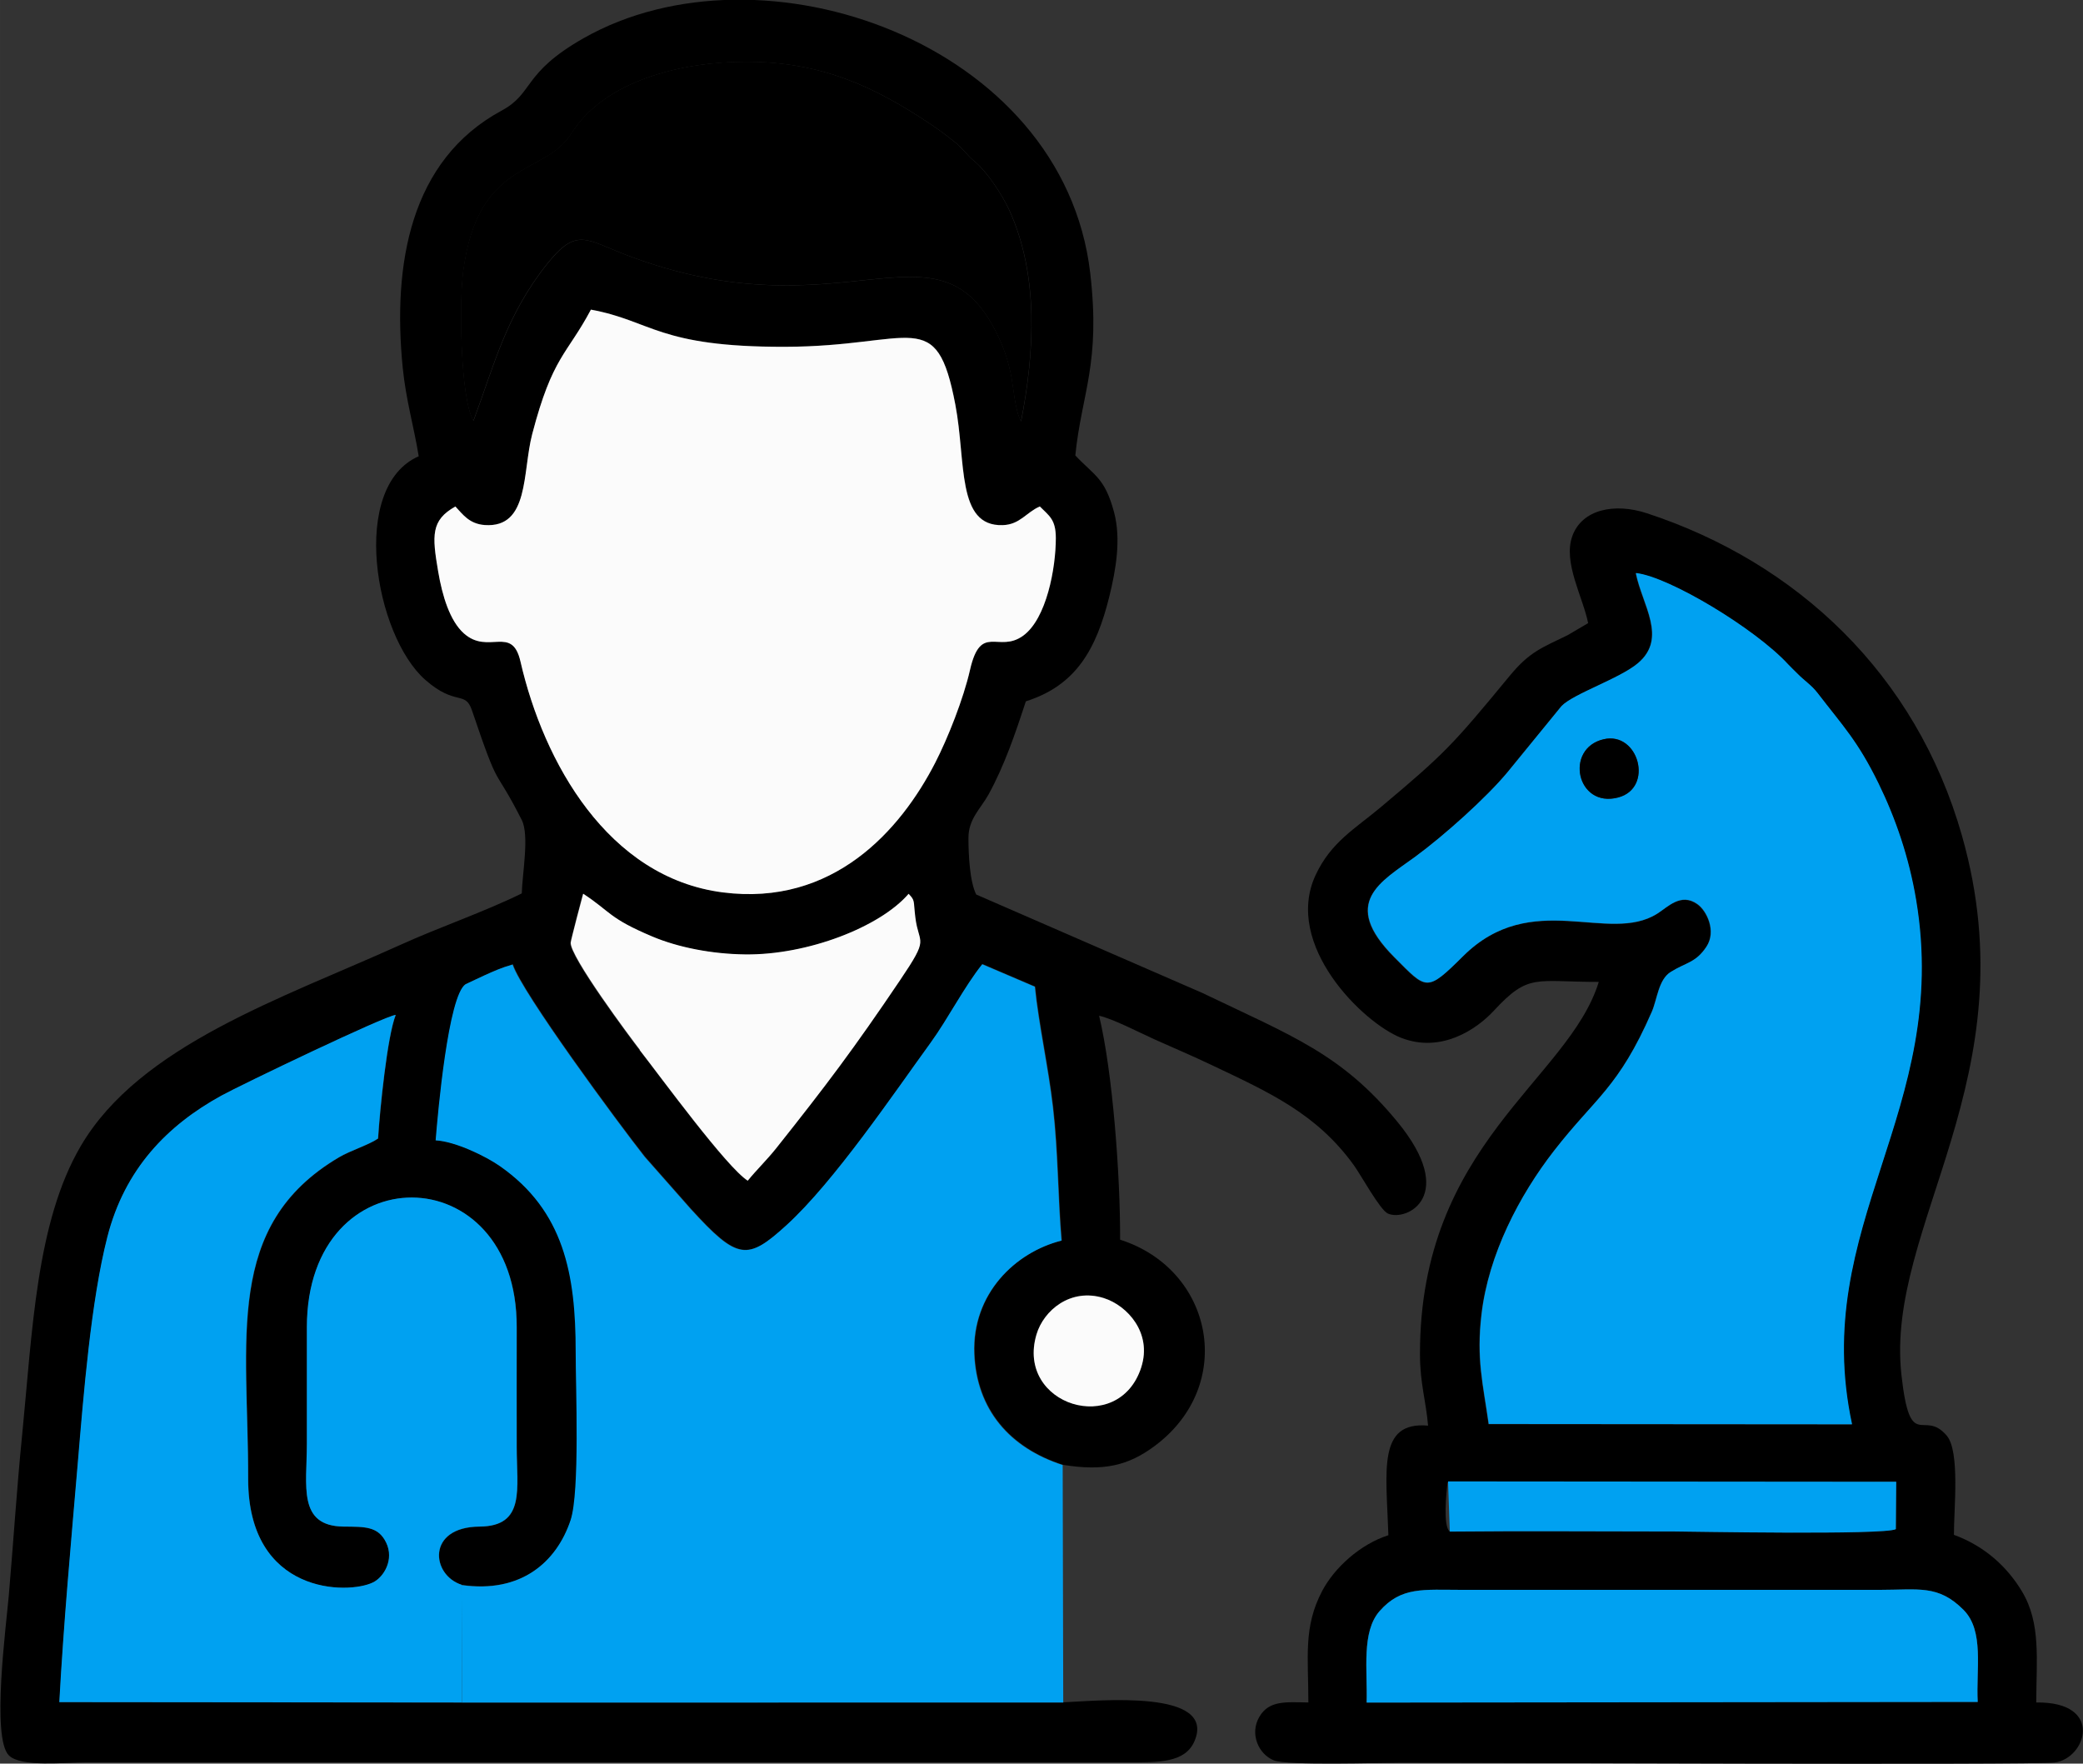<?xml version="1.0" encoding="UTF-8"?>
<!DOCTYPE svg PUBLIC "-//W3C//DTD SVG 1.1//EN" "http://www.w3.org/Graphics/SVG/1.1/DTD/svg11.dtd">
<!-- Creator: CorelDRAW -->
<svg xmlns="http://www.w3.org/2000/svg" xml:space="preserve" width="32.802mm" height="27.771mm" version="1.1" style="shape-rendering:geometricPrecision; text-rendering:geometricPrecision; image-rendering:optimizeQuality; fill-rule:evenodd; clip-rule:evenodd"
viewBox="0 0 224.16 189.78"
 xmlns:xlink="http://www.w3.org/1999/xlink"
 xmlns:xodm="http://www.corel.com/coreldraw/odm/2003">
 <rect x="0" y="0" width="224.16" height="189.78" fill="#333333" stroke="none"/>
 <defs>
  <style type="text/css">
   <![CDATA[
    .fil0 {fill:black}
    .fil1 {fill:#00A1F1}
    .fil2 {fill:#FBFBFB}
   ]]>
  </style>
 </defs>
 <g id="Capa_x0020_1">
  <g id="_2843524295232">
   <path class="fil0" d="M122.82 147.11c-2.42,7.55 -13.54,4.1 -11.28,-3.52 0.77,-2.59 3.67,-5.03 7.23,-3.92 2.59,0.81 5.22,3.79 4.05,7.43zm-60.08 -50.92c2.97,1.94 2.71,2.61 7.43,4.6 2.76,1.16 6.4,1.88 10.01,1.93 6.73,0.08 14.52,-2.97 17.58,-6.52 0.73,0.77 0.49,0.66 0.73,2.58 0.38,3 1.57,1.96 -1.64,6.7 -4.98,7.37 -7.91,11.27 -13.34,18.1 -1.02,1.28 -2.16,2.37 -3.06,3.49 -2.28,-1.46 -9.3,-11.07 -11.63,-14.06 -0.97,-1.25 -7.6,-10.12 -7.44,-11.56 0.03,-0.29 1.3,-5.16 1.34,-5.24zm-13.72 -41.69c0.79,0.85 1.49,1.88 3.16,1.99 4.81,0.34 4.03,-5.68 5.1,-9.78 2.19,-8.39 3.72,-8.52 6.32,-13.4 6.6,1.22 7.23,4.03 20.87,4 13.86,-0.03 16.29,-4.55 18.35,6.24 1.17,6.15 0.11,13.11 5.09,12.95 1.86,-0.06 2.55,-1.39 4,-2.01 1.01,1.02 1.73,1.39 1.72,3.41 -0,3.23 -1,8.68 -3.52,10.5 -2.66,1.92 -4.56,-1.42 -5.72,3.7 -0.7,3.09 -2.38,7.33 -3.74,9.97 -3.73,7.26 -10.97,15.47 -22.85,13.95 -12.37,-1.58 -19.29,-14.02 -21.78,-24.84 -0.92,-3.99 -3.46,-0.67 -6.1,-3.04 -1.5,-1.35 -2.31,-4.01 -2.76,-6.66 -0.66,-3.88 -0.78,-5.51 1.86,-6.99zm1.93 -9.23c-1.42,-2.42 -1.52,-12.75 -1.11,-15.95 1.58,-12.3 8.74,-10.3 11.66,-14.96 3.6,-5.75 12,-7.7 18.69,-7.71 8.25,-0.02 13.97,2.71 19.94,6.7 0.99,0.66 1.78,1.26 2.64,1.95 0.9,0.72 1.29,1.4 2.17,2.12 1.21,0.99 2.88,3.46 3.68,5.19 3.2,7 2.72,15.31 1.27,22.74 -0.69,-1.23 -0.78,-3.62 -1.12,-5.19 -0.39,-1.8 -0.9,-3.14 -1.66,-4.61 -6.45,-12.51 -16.59,0.68 -39.63,-8.08 -4.39,-1.67 -5.4,-3.04 -8.54,0.87 -4.49,5.6 -5.75,10.98 -7.98,16.94zm63.48 137.93l-64.71 0.01 -43.32 -0.04c0.47,-8.6 1.24,-17.04 1.97,-25.53 0.65,-7.59 1.43,-17.61 3.2,-24.53 1.87,-7.31 6.42,-11.99 12.26,-15.2 2.07,-1.14 17.66,-8.62 18.77,-8.69 -0.92,2.28 -1.71,10.24 -1.9,13.3 -0.97,0.68 -3,1.3 -4.22,2.03 -12.4,7.34 -9.73,19.58 -9.76,34.57 -0.02,12.52 10.78,12.49 13.45,11.16 1.15,-0.57 2.29,-2.45 1.4,-4.28 -0.86,-1.77 -2.32,-1.69 -4.57,-1.72 -4.98,-0.05 -3.97,-4.39 -3.96,-8.88 0,-4.19 -0,-8.39 -0,-12.58 0.01,-18.68 22.62,-18.51 22.58,0 -0.01,4.29 0,8.58 -0,12.87 -0,4.55 0.97,8.55 -4.01,8.59 -5.71,0.04 -5.21,5.21 -1.92,6.26 6.39,0.93 10.25,-2.44 11.76,-6.98 1.01,-3.03 0.54,-14.24 0.55,-18.16 0.01,-8.29 -1.25,-15.12 -8.16,-19.94 -1.49,-1.04 -4.74,-2.65 -6.91,-2.77 0.22,-2.93 1.36,-15.6 3.22,-16.8l1.96 -0.92c1.16,-0.52 1.85,-0.83 3.1,-1.2 0.97,2.99 11.35,17.07 14.21,20.69l4.95 5.61c5.04,5.54 6.1,5.58 10.3,1.76 5.14,-4.67 11.59,-14.23 15.52,-19.64 1.89,-2.6 3.62,-6.02 5.56,-8.45l5.66 2.42c0.41,4.08 1.44,8.63 1.94,12.94 0.57,4.91 0.52,9.55 0.93,14.38 -4.96,1.24 -9.65,5.7 -9.39,12.18 0.24,5.99 3.8,10.12 9.52,11.97 4.38,0.71 7.01,0.07 9.81,-2 8.86,-6.55 6.38,-19.02 -3.68,-22.23 0.03,-6.82 -0.79,-17.99 -2.26,-24.1 1.59,0.37 4.3,1.8 6.02,2.57 2.11,0.95 3.96,1.72 6.12,2.75 6.19,2.94 11.26,5.21 15.27,10.76 0.75,1.03 2.83,4.84 3.67,5.21 2.02,0.89 7.58,-1.9 1.01,-9.89 -6.01,-7.3 -11.31,-9.21 -21,-13.86l-24.31 -10.58c-0.69,-1.34 -0.84,-4.23 -0.84,-6.08 -0,-2.08 1.31,-3.14 2.17,-4.7 1.71,-3.12 2.86,-6.51 4.01,-10.01 5.38,-1.71 7.57,-5.56 8.99,-11.32 0.68,-2.78 1.28,-6.1 0.5,-9.03 -1,-3.72 -2.1,-3.91 -4.17,-6.11 0.68,-6.71 2.75,-9.86 1.6,-19.66 -2.91,-24.76 -35.33,-36.15 -54.53,-25.23 -6.61,3.76 -5.31,5.9 -8.8,7.78 -9.89,5.34 -11.75,16.59 -10.65,27.67 0.35,3.5 1.21,6.37 1.72,9.53 -7.48,3.27 -4.75,19.26 0.71,24.06 3.28,2.88 4.28,1.1 5.02,3.28 3.11,9.19 2.22,5.61 5.36,11.8 0.83,1.64 0.06,5.75 0,7.9 -4.09,2.01 -8.84,3.62 -13.05,5.53 -12.78,5.78 -28.04,10.81 -34.4,21.64 -4.81,8.2 -5.21,19.92 -6.32,31.13 -0.58,5.79 -0.93,11.43 -1.43,17.21 -0.28,3.26 -1.89,15.38 0.01,17.25 1.31,1.29 6.04,0.74 8.35,0.74l112.09 0c3.21,0 6.12,0.09 7.14,-2.27 2.41,-5.61 -10.24,-4.36 -14.06,-4.19z"/>
   <path class="fil1" d="M49.67 170.53l0.04 12.68 64.71 -0.01 -0.06 -25.55c-5.72,-1.84 -9.28,-5.97 -9.52,-11.97 -0.26,-6.48 4.44,-10.94 9.39,-12.18 -0.41,-4.83 -0.36,-9.47 -0.93,-14.38 -0.5,-4.31 -1.53,-8.86 -1.94,-12.94l-5.66 -2.42c-1.94,2.42 -3.67,5.84 -5.56,8.45 -3.93,5.41 -10.38,14.96 -15.52,19.64 -4.2,3.82 -5.25,3.78 -10.3,-1.76l-4.95 -5.61c-2.86,-3.62 -13.24,-17.7 -14.21,-20.69 -1.25,0.36 -1.94,0.68 -3.1,1.2l-1.96 0.92c-1.86,1.2 -2.99,13.87 -3.22,16.8 2.17,0.13 5.42,1.73 6.91,2.77 6.9,4.82 8.16,11.65 8.16,19.94 -0,3.92 0.46,15.13 -0.55,18.16 -1.51,4.53 -5.37,7.91 -11.76,6.98z"/>
   <path class="fil0" d="M212.83 183.14l-65.76 0.07c0.09,-3.49 -0.58,-7.6 1.39,-9.84 2.33,-2.66 4.71,-2.29 8.92,-2.29l44.89 0c4.2,-0 6.32,-0.58 9.04,2.16 2.24,2.26 1.33,6.34 1.52,9.9zm-8.78 -23.7l-0.04 5.1c-1.22,0.65 -22.47,0.25 -23.76,0.25 -8.07,0.01 -16.17,-0.07 -24.24,0.01 -0.74,-0.57 -0.36,-4.21 -0.23,-5.28l48.27 -0.08zm-28.01 -97.75c3.61,0.41 12.86,6.02 16.34,9.8 0.35,0.38 0.63,0.62 1.01,1.01 0.79,0.81 1.51,1.23 2.18,2.1 2.75,3.57 4.33,5.15 6.57,9.75 1.81,3.71 3.27,7.92 4.04,12.54 3.77,22.71 -11.52,34.98 -6.9,56.4l-39.1 -0.03c-0.62,-4.4 -1.34,-6.99 -0.77,-11.83 0.76,-6.43 4.07,-12.77 7.82,-17.6 4.44,-5.71 6.92,-6.73 10.5,-14.92 0.6,-1.38 0.71,-3.47 2.04,-4.3 1.65,-1.03 2.7,-0.99 3.84,-2.71 1.1,-1.66 0.06,-3.88 -0.99,-4.6 -1.76,-1.23 -3.16,0.32 -4.3,1.04 -5.27,3.32 -13.5,-2.76 -20.88,4.56 -3.97,3.94 -3.91,3.64 -7.42,0.12 -5.87,-5.89 -1.42,-8.12 2.22,-10.78 3.09,-2.26 7.71,-6.39 9.99,-9.15l5.78 -7.08c1.26,-1.33 6.27,-2.95 8.24,-4.63 3.2,-2.71 0.46,-6.24 -0.23,-9.66zm-5.13 5.36l-2.21 1.3c-2.79,1.36 -4.09,1.78 -6.23,4.37 -6.2,7.52 -6.98,8.34 -13.88,14.14 -2.75,2.31 -5.35,3.74 -7.01,7.3 -3.5,7.51 5.12,15.93 9.21,17.52 4.24,1.65 8.03,-0.83 9.97,-2.92 3.76,-4.07 4.45,-3.09 11.29,-3.1 -3.23,10.55 -19.27,17.45 -19.24,40.04 0,3.2 0.65,5.04 0.87,7.71 -5.48,-0.49 -4.49,4.87 -4.27,11.79 -3.02,0.97 -5.8,3.48 -7.13,6.01 -2.04,3.88 -1.48,7.11 -1.48,11.99 -2.4,-0.04 -4.24,-0.25 -5.28,1.55 -1.06,1.82 -0.09,4.02 1.57,4.68 1.42,0.57 11.33,0.25 13.71,0.25 7.16,-0 68.03,0.26 70.29,-0.02 3.43,-0.42 5.38,-6.57 -1.96,-6.46 0.01,-4.61 0.52,-8.52 -1.53,-11.94 -1.61,-2.69 -4.05,-4.9 -7.33,-6.1 -0.01,-2.76 0.67,-8.97 -0.77,-10.67 -2.52,-2.98 -3.94,1.96 -4.88,-6.56 -1.77,-15.98 13.89,-32.03 6.52,-57.99 -4.95,-17.44 -17.82,-29.43 -33.91,-34.71 -3.47,-1.14 -7.01,-0.44 -8.04,2.5 -0.99,2.82 1.16,6.52 1.72,9.34z"/>
   <path class="fil1" d="M172.57 79.55c3.77,-0.88 5.44,5.23 1.58,6.26 -4.5,1.2 -5.82,-5.27 -1.58,-6.26zm3.48 -17.86c0.69,3.42 3.42,6.95 0.23,9.66 -1.97,1.67 -6.98,3.3 -8.24,4.63l-5.78 7.08c-2.28,2.76 -6.9,6.89 -9.99,9.15 -3.64,2.66 -8.08,4.89 -2.22,10.78 3.51,3.52 3.45,3.82 7.42,-0.12 7.37,-7.31 15.61,-1.23 20.88,-4.56 1.13,-0.71 2.53,-2.27 4.3,-1.04 1.05,0.73 2.09,2.95 0.99,4.6 -1.14,1.73 -2.19,1.68 -3.84,2.71 -1.33,0.83 -1.44,2.92 -2.04,4.3 -3.58,8.19 -6.06,9.21 -10.5,14.92 -3.76,4.83 -7.06,11.17 -7.82,17.6 -0.57,4.84 0.15,7.43 0.77,11.83l39.1 0.03c-4.61,-21.43 10.68,-33.69 6.9,-56.4 -0.77,-4.62 -2.23,-8.83 -4.04,-12.54 -2.25,-4.6 -3.83,-6.18 -6.57,-9.75 -0.67,-0.87 -1.39,-1.29 -2.18,-2.1 -0.38,-0.39 -0.66,-0.63 -1.01,-1.01 -3.48,-3.78 -12.73,-9.38 -16.34,-9.8z"/>
   <path class="fil2" d="M49.01 54.5c-2.64,1.48 -2.52,3.11 -1.86,6.99 0.45,2.66 1.26,5.31 2.76,6.66 2.64,2.37 5.19,-0.95 6.1,3.04 2.48,10.82 9.4,23.26 21.78,24.84 11.88,1.52 19.12,-6.69 22.85,-13.95 1.36,-2.64 3.04,-6.89 3.74,-9.97 1.16,-5.12 3.06,-1.78 5.72,-3.7 2.52,-1.82 3.52,-7.27 3.52,-10.5 0,-2.02 -0.71,-2.39 -1.72,-3.41 -1.45,0.62 -2.14,1.96 -4,2.01 -4.99,0.16 -3.92,-6.8 -5.09,-12.95 -2.05,-10.79 -4.48,-6.27 -18.35,-6.24 -13.64,0.03 -14.27,-2.78 -20.87,-4 -2.6,4.89 -4.13,5.01 -6.32,13.4 -1.07,4.1 -0.29,10.11 -5.1,9.78 -1.67,-0.12 -2.37,-1.15 -3.16,-1.99z"/>
   <path class="fil1" d="M49.71 183.21l-0.04 -12.68c-3.28,-1.05 -3.79,-6.22 1.92,-6.26 4.98,-0.03 4.01,-4.04 4.01,-8.59 0,-4.29 -0.01,-8.58 0,-12.87 0.05,-18.52 -22.57,-18.68 -22.58,-0 -0,4.19 0,8.39 0,12.58 -0,4.49 -1.01,8.83 3.96,8.88 2.25,0.02 3.71,-0.06 4.57,1.72 0.89,1.84 -0.25,3.71 -1.4,4.28 -2.67,1.33 -13.47,1.36 -13.45,-11.16 0.02,-14.99 -2.65,-27.23 9.76,-34.57 1.23,-0.73 3.25,-1.35 4.22,-2.03 0.19,-3.07 0.99,-11.02 1.9,-13.3 -1.12,0.07 -16.7,7.55 -18.77,8.69 -5.83,3.21 -10.39,7.89 -12.26,15.2 -1.77,6.93 -2.56,16.94 -3.2,24.53 -0.72,8.49 -1.5,16.93 -1.97,25.53l43.32 0.04z"/>
   <path class="fil0" d="M50.94 45.27c2.23,-5.95 3.49,-11.34 7.98,-16.94 3.14,-3.91 4.15,-2.54 8.54,-0.87 23.04,8.76 33.18,-4.43 39.63,8.08 0.76,1.47 1.27,2.81 1.66,4.61 0.34,1.57 0.44,3.96 1.12,5.19 1.46,-7.42 1.93,-15.73 -1.27,-22.74 -0.79,-1.73 -2.47,-4.2 -3.68,-5.19 -0.88,-0.72 -1.27,-1.4 -2.17,-2.12 -0.86,-0.69 -1.65,-1.29 -2.64,-1.95 -5.97,-3.99 -11.69,-6.72 -19.94,-6.7 -6.69,0.01 -15.09,1.97 -18.69,7.71 -2.92,4.65 -10.08,2.66 -11.66,14.96 -0.41,3.2 -0.3,13.54 1.11,15.95z"/>
   <path class="fil1" d="M212.83 183.14c-0.19,-3.57 0.72,-7.64 -1.52,-9.9 -2.72,-2.74 -4.84,-2.16 -9.04,-2.16l-44.89 0c-4.21,0 -6.58,-0.37 -8.92,2.29 -1.96,2.24 -1.29,6.35 -1.39,9.84l65.76 -0.07z"/>
   <path class="fil2" d="M68.84 112.99c2.33,2.99 9.35,12.61 11.63,14.06 0.9,-1.12 2.04,-2.21 3.06,-3.49 5.43,-6.83 8.36,-10.72 13.34,-18.1 3.2,-4.74 2.02,-3.7 1.64,-6.7 -0.24,-1.92 -0,-1.81 -0.73,-2.58 -3.06,3.56 -10.86,6.6 -17.58,6.52 -3.61,-0.04 -7.25,-0.76 -10.01,-1.93 -4.72,-1.99 -4.46,-2.66 -7.43,-4.6 -0.04,0.09 -1.31,4.95 -1.34,5.24 -0.15,1.44 6.47,10.31 7.44,11.56z"/>
   <path class="fil1" d="M156.02 164.81c8.07,-0.08 16.17,-0.01 24.24,-0.01 1.29,-0 22.54,0.41 23.76,-0.25l0.04 -5.1 -48.23 -0.04 0.19 5.41z"/>
   <path class="fil2" d="M122.82 147.11c1.17,-3.65 -1.47,-6.62 -4.05,-7.43 -3.56,-1.11 -6.46,1.32 -7.23,3.92 -2.26,7.62 8.86,11.07 11.28,3.52z"/>
   <path class="fil0" d="M172.57 79.55c-4.24,0.99 -2.91,7.45 1.58,6.26 3.86,-1.03 2.18,-7.14 -1.58,-6.26z"/>
  </g>
 </g>
</svg>
